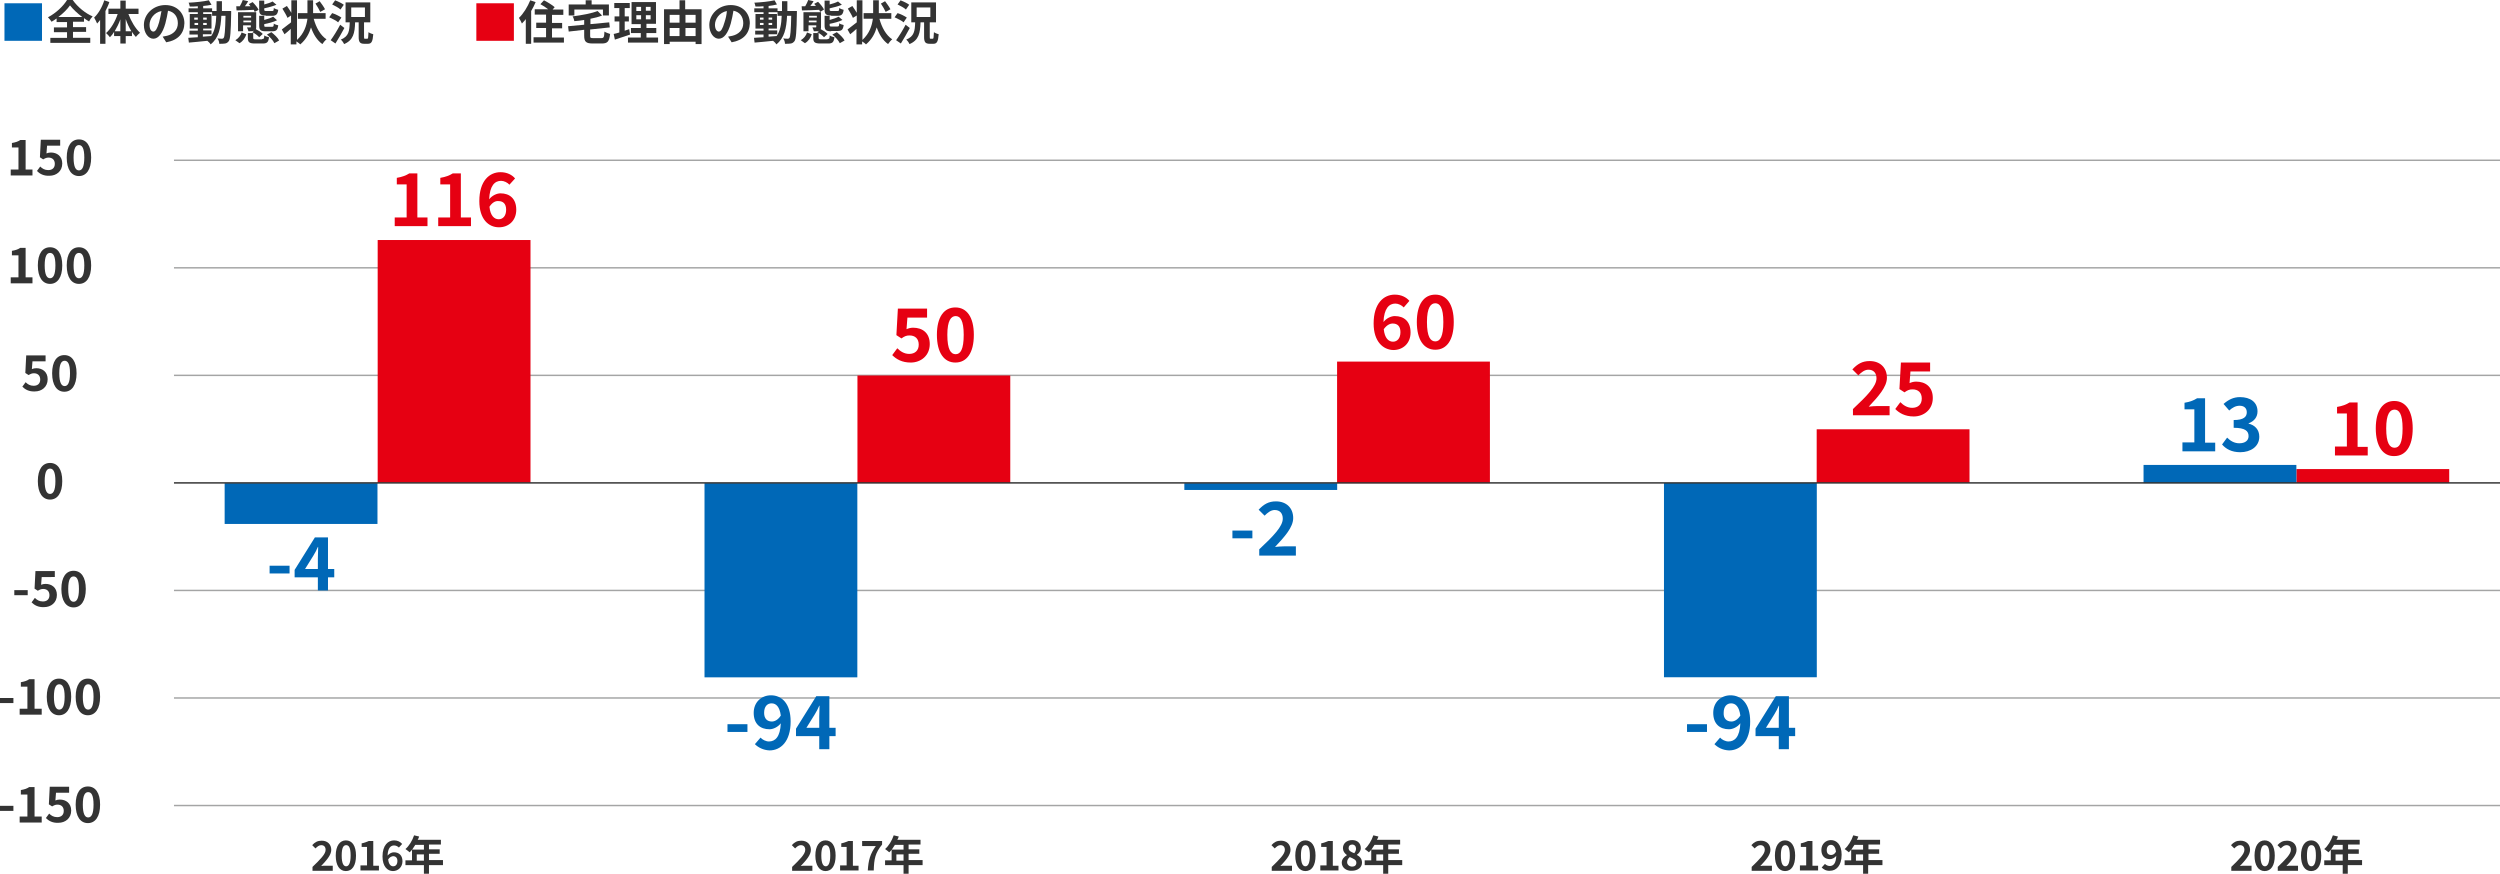 <?xml version="1.0" encoding="utf-8"?>
<!-- Generator: Adobe Illustrator 26.3.1, SVG Export Plug-In . SVG Version: 6.00 Build 0)  -->
<svg version="1.1" id="レイヤー_1" xmlns="http://www.w3.org/2000/svg" xmlns:xlink="http://www.w3.org/1999/xlink" x="0px"
	 y="0px" viewBox="0 0 839.2 293.4" style="enable-background:new 0 0 839.2 293.4;" xml:space="preserve">
<style type="text/css">
	.st0{fill:none;stroke:#A4A5A5;stroke-width:0.494;stroke-miterlimit:10;}
	.st1{fill:#E60012;}
	.st2{fill:#0068B7;}
	.st3{fill:#333333;}
	.st4{fill:none;stroke:#333333;stroke-width:0.494;stroke-miterlimit:10;}
</style>
<g>
	<line class="st0" x1="839.2" y1="198.2" x2="58.4" y2="198.2"/>
	<line class="st0" x1="839.2" y1="234.3" x2="58.4" y2="234.3"/>
	<line class="st0" x1="839.2" y1="270.4" x2="58.4" y2="270.4"/>
	<line class="st0" x1="839.2" y1="53.8" x2="58.4" y2="53.8"/>
	<line class="st0" x1="839.2" y1="89.9" x2="58.4" y2="89.9"/>
	<line class="st0" x1="839.2" y1="126" x2="58.4" y2="126"/>
	<g>
		<g>
			
				<rect x="111.6" y="95.7" transform="matrix(-4.501307e-11 1 -1 -4.501307e-11 273.778 -31.03)" class="st1" width="81.5" height="51.3"/>
			
				<rect x="94.2" y="143.3" transform="matrix(4.450846e-11 -1 1 4.450846e-11 -67.89 270.079)" class="st2" width="13.7" height="51.3"/>
		</g>
		<g>
			<path class="st1" d="M132.6,73h3.9V61.9h-3.3v-2.2c1.8-0.3,3.1-0.8,4.2-1.5h2.7V73h3.4v2.9h-11V73z"/>
			<path class="st1" d="M147.2,73h3.9V61.9h-3.3v-2.2c1.8-0.3,3.1-0.8,4.2-1.5h2.7V73h3.4v2.9h-11V73z"/>
			<path class="st1" d="M160.9,67.5c0-6.8,3.4-9.7,7.1-9.7c2.2,0,3.9,0.9,4.9,2.1L171,62c-0.6-0.7-1.8-1.3-2.8-1.3
				c-2.1,0-3.8,1.6-4,6.2c1-1.3,2.6-2,3.8-2c3.1,0,5.3,1.8,5.3,5.5c0,3.7-2.6,5.9-5.8,5.9C164,76.3,160.9,73.6,160.9,67.5z
				 M164.3,69.4c0.3,3,1.6,4.2,3.1,4.2c1.4,0,2.5-1.1,2.5-3.2c0-2-1-2.9-2.6-2.9C166.3,67.4,165.2,68,164.3,69.4z"/>
		</g>
		<g>
			<path class="st2" d="M90.5,189.9h6.7v2.6h-6.7V189.9z"/>
			<path class="st2" d="M106.7,193.8h-7.8v-2.5l6.8-10.9h4.4V191h2.1v2.8h-2.1v4.4h-3.4V193.8z M106.7,191v-3.6
				c0-1.1,0.1-2.7,0.1-3.8h-0.1c-0.4,1-0.9,1.9-1.5,2.9l-2.8,4.5H106.7z"/>
		</g>
	</g>
	<g>
		<g>
			
				<rect x="295.4" y="118.4" transform="matrix(-4.509833e-11 1 -1 -4.509833e-11 457.528 -169.35)" class="st1" width="36.1" height="51.3"/>
			
				<rect x="229.5" y="169.1" transform="matrix(4.491613e-11 -1 1 4.491613e-11 67.391 456.869)" class="st2" width="65.2" height="51.3"/>
		</g>
		<g>
			<path class="st2" d="M244.2,243.1h6.7v2.6h-6.7V243.1z"/>
			<path class="st2" d="M253.4,249.8l1.9-2.2c0.6,0.7,1.8,1.3,2.8,1.3c2.1,0,3.8-1.5,4-6.1c-1,1.3-2.6,2-3.8,2
				c-3.1,0-5.3-1.8-5.3-5.5c0-3.6,2.6-5.9,5.8-5.9c3.5,0,6.6,2.6,6.6,8.8c0,6.8-3.4,9.7-7.1,9.7
				C256.2,251.8,254.5,250.9,253.4,249.8z M259.1,242.2c1,0,2.1-0.6,3-2c-0.4-3-1.6-4.1-3.1-4.1c-1.4,0-2.5,1-2.5,3.2
				C256.5,241.2,257.5,242.2,259.1,242.2z"/>
			<path class="st2" d="M275,247.1h-7.8v-2.5l6.8-10.9h4.4v10.6h2.1v2.8h-2.1v4.4H275V247.1z M275,244.3v-3.6c0-1.1,0.1-2.7,0.1-3.8
				H275c-0.4,1-0.9,1.9-1.5,2.9l-2.8,4.5H275z"/>
		</g>
		<g>
			<path class="st1" d="M299.5,119.2l1.7-2.3c1,1,2.3,1.9,4,1.9c1.9,0,3.2-1.1,3.2-3.1c0-2-1.2-3.1-3.1-3.1c-1.1,0-1.7,0.3-2.7,1
				l-1.7-1.1l0.5-8.9h9.8v3h-6.6l-0.3,3.9c0.7-0.3,1.4-0.5,2.2-0.5c3.1,0,5.6,1.7,5.6,5.5c0,3.9-3,6.2-6.4,6.2
				C302.8,121.7,300.9,120.6,299.5,119.2z"/>
			<path class="st1" d="M314.5,112.4c0-6,2.4-9.2,6.2-9.2s6.2,3.2,6.2,9.2c0,6.1-2.4,9.3-6.2,9.3S314.5,118.4,314.5,112.4z
				 M323.5,112.4c0-4.9-1.2-6.3-2.7-6.3s-2.8,1.4-2.8,6.3c0,5,1.2,6.5,2.8,6.5S323.5,117.3,323.5,112.4z"/>
		</g>
	</g>
	<g>
		<g>
			
				<rect x="454.1" y="116.1" transform="matrix(-4.484520e-11 1 -1 -4.484520e-11 616.232 -332.72)" class="st1" width="40.8" height="51.3"/>
			
				<rect x="422" y="137.7" transform="matrix(4.133145e-11 -1 1 4.133145e-11 259.862 586.471)" class="st2" width="2.3" height="51.3"/>
		</g>
		<g>
			<path class="st2" d="M413.7,178.1h6.7v2.6h-6.7V178.1z"/>
			<path class="st2" d="M422.7,184.4c4.8-4.5,7.9-7.7,7.9-10.3c0-1.8-1-2.9-2.7-2.9c-1.3,0-2.4,0.9-3.4,1.9l-2-2
				c1.7-1.8,3.3-2.8,5.8-2.8c3.5,0,5.8,2.2,5.8,5.6c0,3.1-2.9,6.3-6.1,9.7c0.9-0.1,2.1-0.2,3-0.2h4v3.1h-12.3V184.4z"/>
		</g>
		<g>
			<path class="st1" d="M461.1,108.6c0-6.8,3.4-9.7,7.1-9.7c2.2,0,3.9,0.9,4.9,2.1l-1.9,2.2c-0.6-0.7-1.8-1.3-2.8-1.3
				c-2.1,0-3.8,1.6-4,6.2c1-1.3,2.6-2,3.8-2c3.1,0,5.3,1.8,5.3,5.5c0,3.7-2.6,5.9-5.8,5.9C464.3,117.4,461.1,114.7,461.1,108.6z
				 M464.5,110.5c0.3,3,1.6,4.2,3.1,4.2c1.4,0,2.5-1.1,2.5-3.2c0-2-1-2.9-2.6-2.9C466.6,108.6,465.5,109.1,464.5,110.5z"/>
			<path class="st1" d="M475.6,108.1c0-6,2.4-9.2,6.2-9.2c3.8,0,6.2,3.2,6.2,9.2c0,6.1-2.4,9.3-6.2,9.3
				C478,117.4,475.6,114.1,475.6,108.1z M484.5,108.1c0-4.9-1.2-6.3-2.7-6.3s-2.8,1.4-2.8,6.3c0,5,1.2,6.5,2.8,6.5
				S484.5,113,484.5,108.1z"/>
		</g>
	</g>
	<g>
		<g>
			
				<rect x="626.5" y="127.5" transform="matrix(-4.474661e-11 1 -1 -4.474661e-11 788.625 -482.397)" class="st1" width="18" height="51.3"/>
			
				<rect x="551.6" y="169.1" transform="matrix(4.497209e-11 -1 1 4.497209e-11 389.463 778.941)" class="st2" width="65.2" height="51.3"/>
		</g>
		<g>
			<path class="st2" d="M566.3,243.1h6.7v2.6h-6.7V243.1z"/>
			<path class="st2" d="M575.5,249.8l1.9-2.2c0.6,0.7,1.8,1.3,2.8,1.3c2.1,0,3.8-1.5,4-6.1c-1,1.3-2.6,2-3.8,2
				c-3.1,0-5.3-1.8-5.3-5.5c0-3.6,2.6-5.9,5.8-5.9c3.5,0,6.6,2.6,6.6,8.8c0,6.8-3.4,9.7-7.1,9.7
				C578.2,251.8,576.6,250.9,575.5,249.8z M581.2,242.2c1,0,2.1-0.6,3-2c-0.4-3-1.6-4.1-3.1-4.1c-1.4,0-2.5,1-2.5,3.2
				C578.5,241.2,579.6,242.2,581.2,242.2z"/>
			<path class="st2" d="M597.1,247.1h-7.8v-2.5l6.8-10.9h4.4v10.6h2.1v2.8h-2.1v4.4h-3.4V247.1z M597.1,244.3v-3.6
				c0-1.1,0.1-2.7,0.1-3.8h-0.1c-0.4,1-0.9,1.9-1.5,2.9l-2.8,4.5H597.1z"/>
		</g>
		<g>
			<path class="st1" d="M622,137.3c4.8-4.5,7.9-7.7,7.9-10.3c0-1.8-1-2.9-2.7-2.9c-1.3,0-2.4,0.9-3.4,1.9l-2-2
				c1.7-1.8,3.3-2.8,5.8-2.8c3.5,0,5.8,2.2,5.8,5.6c0,3.1-2.9,6.3-6.1,9.7c0.9-0.1,2.1-0.2,3-0.2h4v3.1H622V137.3z"/>
			<path class="st1" d="M636.2,137.3l1.7-2.3c1,1,2.3,1.9,4,1.9c1.9,0,3.2-1.1,3.2-3.1c0-2-1.2-3.1-3.1-3.1c-1.1,0-1.7,0.3-2.7,1
				l-1.7-1.1l0.5-8.9h9.8v3h-6.6l-0.3,3.9c0.7-0.3,1.4-0.5,2.2-0.5c3.1,0,5.6,1.7,5.6,5.5c0,3.9-3,6.2-6.4,6.2
				C639.4,139.8,637.5,138.6,636.2,137.3z"/>
		</g>
	</g>
	<g>
		<g>
			
				<rect x="794.2" y="134.2" transform="matrix(-4.055175e-11 1 -1 -4.055175e-11 956.354 -636.742)" class="st1" width="4.7" height="51.3"/>
			
				<rect x="742.2" y="133.5" transform="matrix(-4.379093e-11 1 -1 -4.379093e-11 904.345 -586.133)" class="st2" width="6.1" height="51.3"/>
		</g>
		<g>
			<path class="st2" d="M732.7,148.5h3.9v-11.1h-3.3v-2.2c1.8-0.3,3.1-0.8,4.2-1.5h2.7v14.9h3.4v2.9h-11V148.5z"/>
			<path class="st2" d="M745.9,149.2l1.7-2.3c1.1,1.1,2.4,1.9,4.1,1.9c1.9,0,3.1-0.9,3.1-2.4c0-1.7-1.1-2.8-5-2.8V141
				c3.4,0,4.4-1.1,4.4-2.6c0-1.4-0.9-2.2-2.4-2.2c-1.3,0-2.4,0.6-3.5,1.6l-1.9-2.2c1.6-1.4,3.3-2.3,5.5-2.3c3.5,0,5.9,1.7,5.9,4.8
				c0,1.9-1.1,3.3-3,4v0.1c2.1,0.5,3.6,2,3.6,4.4c0,3.3-2.9,5.2-6.4,5.2C749.1,151.8,747.2,150.7,745.9,149.2z"/>
		</g>
		<g>
			<path class="st1" d="M783.9,149.9h3.9v-11.1h-3.3v-2.2c1.8-0.3,3.1-0.8,4.2-1.5h2.7v14.9h3.4v2.9h-11V149.9z"/>
			<path class="st1" d="M797.5,143.8c0-6,2.4-9.2,6.2-9.2c3.8,0,6.2,3.2,6.2,9.2c0,6.1-2.4,9.3-6.2,9.3
				C800,153.2,797.5,149.9,797.5,143.8z M806.5,143.8c0-4.9-1.2-6.3-2.7-6.3s-2.8,1.4-2.8,6.3c0,5,1.2,6.5,2.8,6.5
				S806.5,148.8,806.5,143.8z"/>
		</g>
	</g>
	<g>
		<path class="st3" d="M104.9,291c2.6-2.5,4.4-4.3,4.4-5.7c0-1-0.5-1.6-1.5-1.6c-0.7,0-1.3,0.5-1.9,1.1l-1.1-1.1
			c0.9-1,1.8-1.5,3.2-1.5c1.9,0,3.2,1.2,3.2,3.1c0,1.7-1.6,3.5-3.4,5.4c0.5-0.1,1.2-0.1,1.7-0.1h2.2v1.7h-6.8V291z"/>
		<path class="st3" d="M112.7,287.2c0-3.3,1.4-5.1,3.4-5.1c2.1,0,3.4,1.8,3.4,5.1c0,3.4-1.3,5.2-3.4,5.2
			C114,292.4,112.7,290.5,112.7,287.2z M117.7,287.2c0-2.7-0.6-3.5-1.5-3.5s-1.5,0.8-1.5,3.5c0,2.8,0.7,3.6,1.5,3.6
			S117.7,289.9,117.7,287.2z"/>
		<path class="st3" d="M121,290.5h2.2v-6.2h-1.8v-1.2c1-0.2,1.7-0.5,2.4-0.8h1.5v8.3h1.9v1.6H121V290.5z"/>
		<path class="st3" d="M128.4,287.5c0-3.8,1.9-5.4,3.9-5.4c1.2,0,2.1,0.5,2.7,1.2l-1.1,1.2c-0.4-0.4-1-0.7-1.6-0.7
			c-1.2,0-2.1,0.9-2.2,3.4c0.6-0.7,1.4-1.1,2.1-1.1c1.7,0,2.9,1,2.9,3c0,2-1.5,3.3-3.2,3.3C130.1,292.4,128.4,290.9,128.4,287.5z
			 M130.3,288.5c0.2,1.7,0.9,2.3,1.7,2.3c0.8,0,1.4-0.6,1.4-1.8c0-1.1-0.6-1.6-1.5-1.6C131.4,287.5,130.8,287.7,130.3,288.5z"/>
		<path class="st3" d="M148.6,290.4H144v2.9h-1.7v-2.9h-6.2v-1.6h2.2v-3.6h4v-1.6h-2.9c-0.6,1-1.2,1.9-1.9,2.5
			c-0.3-0.3-1-0.8-1.4-1.1c1.2-1,2.3-2.8,2.9-4.6l1.7,0.4c-0.1,0.4-0.3,0.8-0.5,1.1h7.8v1.6H144v1.6h3.6v1.5H144v2.1h4.7V290.4z
			 M142.3,288.9v-2.1h-2.4v2.1H142.3z"/>
	</g>
	<g>
		<path class="st3" d="M265.9,291c2.6-2.5,4.4-4.3,4.4-5.7c0-1-0.5-1.6-1.5-1.6c-0.7,0-1.3,0.5-1.9,1.1l-1.1-1.1
			c0.9-1,1.8-1.5,3.2-1.5c1.9,0,3.2,1.2,3.2,3.1c0,1.7-1.6,3.5-3.4,5.4c0.5-0.1,1.2-0.1,1.7-0.1h2.2v1.7h-6.8V291z"/>
		<path class="st3" d="M273.7,287.2c0-3.3,1.4-5.1,3.4-5.1c2.1,0,3.4,1.8,3.4,5.1c0,3.4-1.3,5.2-3.4,5.2
			C275.1,292.4,273.7,290.5,273.7,287.2z M278.7,287.2c0-2.7-0.6-3.5-1.5-3.5s-1.5,0.8-1.5,3.5c0,2.8,0.7,3.6,1.5,3.6
			S278.7,289.9,278.7,287.2z"/>
		<path class="st3" d="M282,290.5h2.2v-6.2h-1.8v-1.2c1-0.2,1.7-0.5,2.4-0.8h1.5v8.3h1.9v1.6H282V290.5z"/>
		<path class="st3" d="M294,284h-4.6v-1.7h6.7v1.2c-2.3,2.8-2.7,4.8-2.8,8.7h-2C291.5,288.8,292.1,286.6,294,284z"/>
		<path class="st3" d="M309.7,290.4H305v2.9h-1.7v-2.9h-6.2v-1.6h2.2v-3.6h4v-1.6h-2.9c-0.6,1-1.2,1.9-1.9,2.5
			c-0.3-0.3-1-0.8-1.4-1.1c1.2-1,2.3-2.8,2.9-4.6l1.7,0.4c-0.1,0.4-0.3,0.8-0.5,1.1h7.8v1.6H305v1.6h3.6v1.5H305v2.1h4.7V290.4z
			 M303.3,288.9v-2.1h-2.4v2.1H303.3z"/>
	</g>
	<g>
		<path class="st3" d="M426.9,291c2.6-2.5,4.4-4.3,4.4-5.7c0-1-0.5-1.6-1.5-1.6c-0.7,0-1.3,0.5-1.9,1.1l-1.1-1.1
			c0.9-1,1.8-1.5,3.2-1.5c1.9,0,3.2,1.2,3.2,3.1c0,1.7-1.6,3.5-3.4,5.4c0.5-0.1,1.2-0.1,1.7-0.1h2.2v1.7h-6.8V291z"/>
		<path class="st3" d="M434.8,287.2c0-3.3,1.4-5.1,3.4-5.1s3.4,1.8,3.4,5.1c0,3.4-1.3,5.2-3.4,5.2S434.8,290.5,434.8,287.2z
			 M439.7,287.2c0-2.7-0.6-3.5-1.5-3.5s-1.5,0.8-1.5,3.5c0,2.8,0.7,3.6,1.5,3.6S439.7,289.9,439.7,287.2z"/>
		<path class="st3" d="M443.1,290.5h2.2v-6.2h-1.8v-1.2c1-0.2,1.7-0.5,2.4-0.8h1.5v8.3h1.9v1.6h-6.1V290.5z"/>
		<path class="st3" d="M450.4,289.6c0-1.2,0.8-2,1.7-2.5v-0.1c-0.8-0.6-1.3-1.3-1.3-2.3c0-1.6,1.3-2.7,3.1-2.7
			c1.8,0,2.9,1.1,2.9,2.7c0,1-0.7,1.8-1.3,2.2v0.1c0.9,0.5,1.7,1.2,1.7,2.6c0,1.5-1.4,2.7-3.4,2.7
			C451.9,292.4,450.4,291.2,450.4,289.6z M455.3,289.6c0-1-0.9-1.3-2.2-1.9c-0.5,0.4-0.9,1-0.9,1.7c0,0.9,0.8,1.5,1.7,1.5
			C454.7,290.9,455.3,290.5,455.3,289.6z M455.2,284.9c0-0.8-0.5-1.4-1.3-1.4c-0.7,0-1.2,0.4-1.2,1.2c0,0.9,0.8,1.3,1.9,1.7
			C454.9,286,455.2,285.5,455.2,284.9z"/>
		<path class="st3" d="M470.7,290.4H466v2.9h-1.7v-2.9h-6.2v-1.6h2.2v-3.6h4v-1.6h-2.9c-0.6,1-1.2,1.9-1.9,2.5
			c-0.3-0.3-1-0.8-1.4-1.1c1.2-1,2.3-2.8,2.9-4.6l1.7,0.4c-0.1,0.4-0.3,0.8-0.5,1.1h7.8v1.6H466v1.6h3.6v1.5H466v2.1h4.7V290.4z
			 M464.3,288.9v-2.1H462v2.1H464.3z"/>
	</g>
	<g>
		<path class="st3" d="M588,291c2.6-2.5,4.4-4.3,4.4-5.7c0-1-0.5-1.6-1.5-1.6c-0.7,0-1.3,0.5-1.9,1.1l-1.1-1.1
			c0.9-1,1.8-1.5,3.2-1.5c1.9,0,3.2,1.2,3.2,3.1c0,1.7-1.6,3.5-3.4,5.4c0.5-0.1,1.2-0.1,1.7-0.1h2.2v1.7H588V291z"/>
		<path class="st3" d="M595.8,287.2c0-3.3,1.4-5.1,3.4-5.1s3.4,1.8,3.4,5.1c0,3.4-1.3,5.2-3.4,5.2S595.8,290.5,595.8,287.2z
			 M600.8,287.2c0-2.7-0.6-3.5-1.5-3.5s-1.5,0.8-1.5,3.5c0,2.8,0.7,3.6,1.5,3.6S600.8,289.9,600.8,287.2z"/>
		<path class="st3" d="M604.1,290.5h2.2v-6.2h-1.8v-1.2c1-0.2,1.7-0.5,2.4-0.8h1.5v8.3h1.9v1.6h-6.1V290.5z"/>
		<path class="st3" d="M611.5,291.2l1.1-1.2c0.4,0.4,1,0.7,1.6,0.7c1.2,0,2.1-0.8,2.2-3.4c-0.6,0.7-1.4,1.1-2.1,1.1
			c-1.7,0-2.9-1-2.9-3.1c0-2,1.5-3.3,3.2-3.3c1.9,0,3.6,1.5,3.6,4.9c0,3.8-1.9,5.4-3.9,5.4C613,292.4,612.1,291.8,611.5,291.2z
			 M614.7,287c0.5,0,1.2-0.3,1.6-1.1c-0.2-1.7-0.9-2.3-1.7-2.3c-0.8,0-1.4,0.6-1.4,1.8C613.2,286.5,613.8,287,614.7,287z"/>
		<path class="st3" d="M631.8,290.4h-4.7v2.9h-1.7v-2.9h-6.2v-1.6h2.2v-3.6h4v-1.6h-2.9c-0.6,1-1.2,1.9-1.9,2.5
			c-0.3-0.3-1-0.8-1.4-1.1c1.2-1,2.3-2.8,2.9-4.6l1.7,0.4c-0.1,0.4-0.3,0.8-0.5,1.1h7.8v1.6h-3.9v1.6h3.6v1.5h-3.6v2.1h4.7V290.4z
			 M625.4,288.9v-2.1H623v2.1H625.4z"/>
	</g>
	<g>
		<path class="st3" d="M749,291c2.6-2.5,4.4-4.3,4.4-5.7c0-1-0.5-1.6-1.5-1.6c-0.7,0-1.3,0.5-1.9,1.1l-1.1-1.1
			c0.9-1,1.8-1.5,3.2-1.5c1.9,0,3.2,1.2,3.2,3.1c0,1.7-1.6,3.5-3.4,5.4c0.5-0.1,1.2-0.1,1.7-0.1h2.2v1.7H749V291z"/>
		<path class="st3" d="M756.8,287.2c0-3.3,1.4-5.1,3.4-5.1s3.4,1.8,3.4,5.1c0,3.4-1.3,5.2-3.4,5.2S756.8,290.5,756.8,287.2z
			 M761.8,287.2c0-2.7-0.6-3.5-1.5-3.5s-1.5,0.8-1.5,3.5c0,2.8,0.7,3.6,1.5,3.6S761.8,289.9,761.8,287.2z"/>
		<path class="st3" d="M764.6,291c2.6-2.5,4.4-4.3,4.4-5.7c0-1-0.5-1.6-1.5-1.6c-0.7,0-1.3,0.5-1.9,1.1l-1.1-1.1
			c0.9-1,1.8-1.5,3.2-1.5c1.9,0,3.2,1.2,3.2,3.1c0,1.7-1.6,3.5-3.4,5.4c0.5-0.1,1.2-0.1,1.7-0.1h2.2v1.7h-6.8V291z"/>
		<path class="st3" d="M772.4,287.2c0-3.3,1.4-5.1,3.4-5.1s3.4,1.8,3.4,5.1c0,3.4-1.3,5.2-3.4,5.2S772.4,290.5,772.4,287.2z
			 M777.4,287.2c0-2.7-0.6-3.5-1.5-3.5s-1.5,0.8-1.5,3.5c0,2.8,0.7,3.6,1.5,3.6S777.4,289.9,777.4,287.2z"/>
		<path class="st3" d="M792.8,290.4h-4.7v2.9h-1.7v-2.9h-6.2v-1.6h2.2v-3.6h4v-1.6h-2.9c-0.6,1-1.2,1.9-1.9,2.5
			c-0.3-0.3-1-0.8-1.4-1.1c1.2-1,2.3-2.8,2.9-4.6l1.7,0.4c-0.1,0.4-0.3,0.8-0.5,1.1h7.8v1.6h-3.9v1.6h3.6v1.5h-3.6v2.1h4.7V290.4z
			 M786.4,288.9v-2.1H784v2.1H786.4z"/>
	</g>
	<g>
		<path class="st3" d="M3.6,56.9h2.6v-7.4H4V48c1.2-0.2,2.1-0.5,2.8-1h1.8v9.9h2.3v2H3.6V56.9z"/>
		<path class="st3" d="M12.4,57.4l1.1-1.5c0.7,0.7,1.5,1.2,2.7,1.2c1.3,0,2.2-0.7,2.2-2.1c0-1.3-0.8-2.1-2.1-2.1
			c-0.7,0-1.1,0.2-1.8,0.6l-1.1-0.7l0.3-5.9h6.5v2h-4.4l-0.2,2.6c0.5-0.2,0.9-0.3,1.5-0.3c2,0,3.8,1.2,3.8,3.7c0,2.6-2,4.1-4.3,4.1
			C14.6,59.1,13.3,58.3,12.4,57.4z"/>
		<path class="st3" d="M22.4,52.9c0-4,1.6-6.1,4.1-6.1s4.1,2.1,4.1,6.1c0,4-1.6,6.2-4.1,6.2S22.4,56.9,22.4,52.9z M28.3,52.9
			c0-3.3-0.8-4.2-1.8-4.2s-1.8,0.9-1.8,4.2c0,3.3,0.8,4.3,1.8,4.3S28.3,56.2,28.3,52.9z"/>
		<path class="st3" d="M3.6,93.1h2.6v-7.4H4v-1.5c1.2-0.2,2.1-0.5,2.8-1h1.8v9.9h2.3v2H3.6V93.1z"/>
		<path class="st3" d="M12.7,89.1c0-4,1.6-6.1,4.1-6.1s4.1,2.1,4.1,6.1c0,4-1.6,6.2-4.1,6.2S12.7,93.1,12.7,89.1z M18.6,89.1
			c0-3.3-0.8-4.2-1.8-4.2S15,85.8,15,89.1c0,3.3,0.8,4.3,1.8,4.3S18.6,92.4,18.6,89.1z"/>
		<path class="st3" d="M22.4,89.1c0-4,1.6-6.1,4.1-6.1s4.1,2.1,4.1,6.1c0,4-1.6,6.2-4.1,6.2S22.4,93.1,22.4,89.1z M28.3,89.1
			c0-3.3-0.8-4.2-1.8-4.2s-1.8,0.9-1.8,4.2c0,3.3,0.8,4.3,1.8,4.3S28.3,92.4,28.3,89.1z"/>
		<path class="st3" d="M7.5,129.8l1.1-1.5c0.7,0.7,1.5,1.2,2.7,1.2c1.3,0,2.2-0.7,2.2-2.1c0-1.3-0.8-2.1-2.1-2.1
			c-0.7,0-1.1,0.2-1.8,0.6l-1.1-0.7l0.3-5.9h6.5v2h-4.4l-0.2,2.6c0.5-0.2,0.9-0.3,1.5-0.3c2,0,3.8,1.2,3.8,3.7c0,2.6-2,4.1-4.3,4.1
			C9.7,131.5,8.4,130.7,7.5,129.8z"/>
		<path class="st3" d="M17.5,125.3c0-4,1.6-6.1,4.1-6.1s4.1,2.1,4.1,6.1c0,4-1.6,6.2-4.1,6.2S17.5,129.3,17.5,125.3z M23.5,125.3
			c0-3.3-0.8-4.2-1.8-4.2s-1.8,0.9-1.8,4.2c0,3.3,0.8,4.3,1.8,4.3S23.5,128.6,23.5,125.3z"/>
		<path class="st3" d="M12.7,161.5c0-4,1.6-6.1,4.1-6.1s4.1,2.1,4.1,6.1c0,4-1.6,6.2-4.1,6.2S12.7,165.5,12.7,161.5z M18.6,161.5
			c0-3.3-0.8-4.2-1.8-4.2s-1.8,0.9-1.8,4.2c0,3.3,0.8,4.3,1.8,4.3S18.6,164.8,18.6,161.5z"/>
		<path class="st3" d="M4.8,198.1h4.5v1.7H4.8V198.1z"/>
		<path class="st3" d="M10.6,202.2l1.1-1.5c0.7,0.7,1.5,1.2,2.7,1.2c1.3,0,2.2-0.7,2.2-2.1c0-1.3-0.8-2.1-2.1-2.1
			c-0.7,0-1.1,0.2-1.8,0.6l-1.1-0.7l0.3-5.9h6.5v2H14l-0.2,2.6c0.5-0.2,0.9-0.3,1.5-0.3c2,0,3.8,1.2,3.8,3.7c0,2.6-2,4.1-4.3,4.1
			C12.8,203.9,11.5,203.1,10.6,202.2z"/>
		<path class="st3" d="M20.6,197.7c0-4,1.6-6.1,4.1-6.1s4.1,2.1,4.1,6.1c0,4-1.6,6.2-4.1,6.2S20.6,201.7,20.6,197.7z M26.5,197.7
			c0-3.3-0.8-4.2-1.8-4.2s-1.8,0.9-1.8,4.2c0,3.3,0.8,4.3,1.8,4.3S26.5,201,26.5,197.7z"/>
		<path class="st3" d="M0,234.3h4.5v1.7H0V234.3z"/>
		<path class="st3" d="M6.6,237.9h2.6v-7.4H7V229c1.2-0.2,2.1-0.5,2.8-1h1.8v9.9H14v2H6.6V237.9z"/>
		<path class="st3" d="M15.7,233.9c0-4,1.6-6.1,4.1-6.1s4.1,2.1,4.1,6.1c0,4-1.6,6.2-4.1,6.2S15.7,237.9,15.7,233.9z M21.7,233.9
			c0-3.3-0.8-4.2-1.8-4.2s-1.8,0.9-1.8,4.2c0,3.3,0.8,4.3,1.8,4.3S21.7,237.2,21.7,233.9z"/>
		<path class="st3" d="M25.4,233.9c0-4,1.6-6.1,4.1-6.1s4.1,2.1,4.1,6.1c0,4-1.6,6.2-4.1,6.2S25.4,237.9,25.4,233.9z M31.4,233.9
			c0-3.3-0.8-4.2-1.8-4.2s-1.8,0.9-1.8,4.2c0,3.3,0.8,4.3,1.8,4.3S31.4,237.2,31.4,233.9z"/>
		<path class="st3" d="M0,270.5h4.5v1.7H0V270.5z"/>
		<path class="st3" d="M6.6,274.1h2.6v-7.4H7v-1.5c1.2-0.2,2.1-0.5,2.8-1h1.8v9.9H14v2H6.6V274.1z"/>
		<path class="st3" d="M15.4,274.6l1.1-1.5c0.7,0.7,1.5,1.2,2.7,1.2c1.3,0,2.2-0.7,2.2-2.1c0-1.3-0.8-2.1-2.1-2.1
			c-0.7,0-1.1,0.2-1.8,0.6l-1.1-0.7l0.3-5.9h6.5v2h-4.4l-0.2,2.6c0.5-0.2,0.9-0.3,1.5-0.3c2,0,3.8,1.2,3.8,3.7c0,2.6-2,4.1-4.3,4.1
			C17.6,276.3,16.3,275.5,15.4,274.6z"/>
		<path class="st3" d="M25.4,270.1c0-4,1.6-6.1,4.1-6.1s4.1,2.1,4.1,6.1c0,4-1.6,6.2-4.1,6.2S25.4,274.1,25.4,270.1z M31.4,270.1
			c0-3.3-0.8-4.2-1.8-4.2s-1.8,0.9-1.8,4.2c0,3.3,0.8,4.3,1.8,4.3S31.4,273.4,31.4,270.1z"/>
	</g>
	<line class="st4" x1="839.2" y1="162.1" x2="58.4" y2="162.1"/>
	<g>
		<path class="st1" d="M172.5,13.7h-12.6V1.1h12.6V13.7z"/>
		<path class="st3" d="M179.8,0.7c-0.4,1-0.9,2-1.5,3v11h-1.8V6.4c-0.4,0.6-0.9,1-1.3,1.5c-0.2-0.4-0.7-1.5-1-1.9
			c1.5-1.4,2.9-3.7,3.8-5.9L179.8,0.7z M189.3,12.5v1.8h-10.2v-1.8h4.2V9.4H180V7.6h3.3V4.9h-3.8V3.1h4.5c-0.8-0.6-1.8-1.3-2.6-1.7
			l1.2-1.3c1.2,0.6,2.8,1.6,3.6,2.3l-0.7,0.8h3.6v1.8h-3.8v2.7h3.4v1.8h-3.4v3.1H189.3z"/>
		<path class="st3" d="M201.8,12.8c0.9,0,1-0.3,1.1-2.2c0.4,0.3,1.3,0.6,1.9,0.8c-0.3,2.5-0.8,3.2-2.8,3.2h-3
			c-2.3,0-2.9-0.6-2.9-2.6v-2l-5.2,0.6l-0.2-1.8l5.4-0.5V6.7c-1.1,0.2-2.2,0.3-3.3,0.4c-0.1-0.5-0.3-1.2-0.6-1.6
			c3.1-0.4,6.4-1,8.4-1.8l1.5,1.5c-1.1,0.5-2.5,0.8-3.9,1.1v1.8l6.3-0.6l0.2,1.7l-6.6,0.7V12c0,0.7,0.1,0.8,1.1,0.8H201.8z
			 M192.8,5.2h-1.9V1.5h5.7V0.1h2v1.4h5.8v3.7h-2V3.2h-9.6V5.2z"/>
		<path class="st3" d="M211.5,11.6c-1.7,0.6-3.6,1.2-5.1,1.7l-0.4-1.9c0.6-0.1,1.2-0.3,1.9-0.5V7.2h-1.6V5.5h1.6V2.7h-1.7V1h5.2v1.7
			h-1.7v2.8h1.4v1.7h-1.4v3.1c0.5-0.2,1-0.3,1.5-0.5L211.5,11.6z M220.9,12.6v1.7h-10.1v-1.7h4.3v-1.5h-3.3V9.4h3.3V8.1h-3.1V0.7
			h8.2v7.3H217v1.4h3.3v1.7H217v1.5H220.9z M213.6,3.7h1.6V2.3h-1.6V3.7z M213.6,6.5h1.6V5.1h-1.6V6.5z M218.4,2.3h-1.6v1.3h1.6V2.3
			z M218.4,5.1h-1.6v1.4h1.6V5.1z"/>
		<path class="st3" d="M235.5,3.1v11.7h-2V14h-8.7v0.8h-1.9V3.1h5.2v-3h1.9v3H235.5z M224.8,5v2.6h3.3V5H224.8z M224.8,12.1h3.3V9.4
			h-3.3V12.1z M230.1,5v2.6h3.4V5H230.1z M233.5,12.1V9.4h-3.4v2.7H233.5z"/>
		<path class="st3" d="M245.6,14.2l-1.2-1.9c0.6-0.1,1-0.2,1.5-0.3c2-0.5,3.6-1.9,3.6-4.2c0-2.2-1.2-3.8-3.3-4.2
			c-0.2,1.3-0.5,2.8-0.9,4.3c-0.9,3.2-2.3,5.1-4,5.1c-1.7,0-3.2-1.9-3.2-4.6c0-3.6,3.1-6.7,7.2-6.7c3.9,0,6.4,2.7,6.4,6.1
			C251.6,11.2,249.6,13.5,245.6,14.2z M241.3,10.6c0.7,0,1.3-1,1.9-3.1c0.4-1.2,0.7-2.5,0.8-3.8c-2.6,0.5-4,2.8-4,4.6
			C240,9.9,240.7,10.6,241.3,10.6z"/>
		<path class="st3" d="M267.5,3.6c0,0,0,0.6,0,0.8c-0.1,6.4-0.3,8.7-0.8,9.4c-0.4,0.5-0.7,0.7-1.2,0.8c-0.5,0.1-1.2,0.1-2,0.1
			c0-0.5-0.2-1.3-0.6-1.8c0.7,0.1,1.3,0.1,1.6,0.1c0.2,0,0.4-0.1,0.5-0.3c0.3-0.4,0.5-2.3,0.6-7.4h-1.4c-0.2,4.2-0.9,7.5-3.6,9.6
			c-0.2-0.4-0.7-0.9-1.1-1.2c-2.3,0.2-4.5,0.5-6.2,0.6l-0.2-1.6c0.9-0.1,2-0.1,3.2-0.2v-0.9h-2.8v-1.3h2.8V9.6h-2.7V4.7h2.7V4.1
			h-3.1V2.8h3.1V2.1c-0.9,0.1-1.8,0.1-2.7,0.1c-0.1-0.4-0.2-1-0.4-1.3c2.3-0.1,5.1-0.4,6.8-0.8l0.8,1.4C260,1.7,259,1.9,258,2v0.8h3
			v0.9h1.5c0-1,0-2.1,0-3.3h1.8c0,1.2,0,2.3,0,3.3H267.5z M255.1,6.6h1.2V5.9h-1.2V6.6z M256.3,8.4V7.7h-1.2v0.7H256.3z M258,12.3
			c0.9-0.1,1.8-0.1,2.7-0.2c1.2-1.7,1.6-4,1.7-6.8H261V4.1h-3v0.6h2.8v4.9H258v0.6h2.9v1.3H258V12.3z M259.2,6.6V5.9H258v0.7H259.2z
			 M258,7.7v0.7h1.2V7.7H258z"/>
		<path class="st3" d="M268.8,13.5c1-0.6,1.8-1.5,2.1-2.6l1.6,0.6c-0.4,1.2-1.1,2.3-2.3,3L268.8,13.5z M269.1,2.1l1.2,0
			c0.4-0.7,0.8-1.5,1-2.1l1.8,0.4c-0.3,0.6-0.7,1.1-1.1,1.6l1.9,0c-0.2-0.3-0.4-0.5-0.6-0.7l1.3-0.7c0.8,0.8,1.7,1.9,2,2.6L275.3,4
			c-0.1-0.2-0.2-0.4-0.3-0.7c-2.1,0.1-4.2,0.2-5.8,0.2L269.1,2.1z M275.1,10.3c-0.5,0.2-1.1,0.2-1.9,0.2c-0.1-0.4-0.3-0.9-0.5-1.3
			c0.5,0,1,0,1.1,0c0.2,0,0.2-0.1,0.2-0.2V8.5h-2.6v2h-1.7V4.1h5.9V9c0,0.3,0,0.6-0.1,0.8c0.8,0.4,1.8,1,2.3,1.6l-1.2,1.1
			c-0.4-0.5-1.4-1.3-2.3-1.7L275.1,10.3z M271.6,5.3v0.6h2.6V5.3H271.6z M274.1,7.5V6.9h-2.6v0.6H274.1z M277.8,13.1
			c0.6,0,0.7-0.2,0.7-1.2c0.4,0.3,1.1,0.5,1.6,0.6c-0.2,1.7-0.7,2.1-2.1,2.1h-2.6c-2,0-2.4-0.5-2.4-1.9v-1.6h1.8v1.6
			c0,0.4,0.1,0.5,0.8,0.5H277.8z M279,5.2c-1.8,0-2.2-0.5-2.2-2v-3h1.7v1.3c1.1-0.3,2.1-0.6,2.8-1l1.3,1.1c-1.2,0.5-2.7,0.9-4.1,1.2
			v0.4c0,0.4,0.1,0.5,0.7,0.5h1.9c0.5,0,0.6-0.1,0.6-1c0.3,0.2,1,0.5,1.5,0.6c-0.2,1.5-0.7,2-2,2H279z M279,10.5
			c-1.8,0-2.2-0.5-2.2-2V5.3h1.7v1.4c1.1-0.3,2.3-0.7,3-1.1l1.3,1.1c-1.2,0.6-2.8,1-4.3,1.3v0.4c0,0.5,0.1,0.5,0.7,0.5h1.9
			c0.5,0,0.6-0.2,0.6-1.1c0.3,0.3,1.1,0.5,1.5,0.6c-0.2,1.6-0.7,2-2,2H279z M280.9,10.8c1,0.8,2.2,1.9,2.6,2.8l-1.6,0.9
			c-0.4-0.9-1.5-2.1-2.5-2.9L280.9,10.8z"/>
		<path class="st3" d="M295.2,6.3c0.8,2.9,2.2,5.5,4.3,6.9c-0.4,0.3-1.1,1.1-1.4,1.6c-1.8-1.3-3-3.3-3.8-5.6c-0.6,2-1.6,4-3.6,5.7
			c-0.3-0.3-0.8-0.7-1.3-1v1h-1.9V9.7c-0.7,0.6-1.4,1.3-2.1,1.8l-0.9-1.6c0.8-0.6,1.9-1.5,3.1-2.4V5.2L286.3,6
			c-0.3-0.8-1.1-2.1-1.7-3.1l1.5-0.9c0.5,0.7,1.1,1.6,1.5,2.3V0.1h1.9v13.3c2.4-2.2,3.2-4.8,3.5-7.1h-3.1V4.4h3.2V4.1v-4h1.9v4v0.3
			h4.2v1.9H295.2z M297.3,4c-0.3-0.7-1-1.9-1.6-2.8l1.4-0.8c0.6,0.8,1.4,1.9,1.8,2.7L297.3,4z"/>
		<path class="st3" d="M303.3,7.5c-0.6-0.6-2-1.2-3-1.7l1-1.4c1,0.3,2.4,1,3.1,1.5L303.3,7.5z M305.4,9.4c-0.9,1.7-2,3.6-3,5.2
			l-1.6-1.1c0.9-1.2,2.2-3.3,3.2-5.2L305.4,9.4z M304.1,3.2c-0.6-0.6-1.8-1.2-2.8-1.7l1-1.4c1,0.4,2.3,1,2.9,1.5L304.1,3.2z
			 M313.1,13c0.3,0,0.3-0.3,0.4-2.2c0.4,0.3,1.2,0.6,1.6,0.7c-0.2,2.5-0.6,3.2-1.8,3.2h-1.2c-1.5,0-1.9-0.6-1.9-2.3V7.5H309
			c-0.1,3.6-0.6,6-3.7,7.3c-0.2-0.5-0.7-1.2-1.1-1.5c2.7-1.1,2.9-2.9,3-5.8h-1.3V0.8h8.3v6.7h-2.1v4.9c0,0.5,0,0.6,0.3,0.6H313.1z
			 M307.7,5.7h4.6V2.5h-4.6V5.7z"/>
	</g>
	<g>
		<path class="st2" d="M14.1,13.7H1.5V1.1h12.6V13.7z"/>
		<path class="st3" d="M24.5,12.7h5.8v1.7H16.9v-1.7h5.6v-1.9h-4.4V9.2h4.4V7.4H19V6.2c-0.6,0.4-1.1,0.8-1.7,1.1
			c-0.2-0.4-0.8-1.1-1.2-1.5C18.8,4.4,21.3,2,22.5,0h1.9c1.7,2.4,4.3,4.5,6.7,5.5c-0.5,0.5-0.9,1.1-1.2,1.7
			c-0.6-0.3-1.1-0.7-1.7-1.1v1.2h-3.7v1.8h4.4v1.6h-4.4V12.7z M27.6,5.7c-1.6-1.2-3.1-2.6-4.1-3.9c-0.9,1.3-2.3,2.7-3.9,3.9H27.6z"
			/>
		<path class="st3" d="M36.7,0.7c-0.3,1-0.8,2-1.3,3v11h-1.8v-8c-0.3,0.4-0.6,0.8-1,1.2c-0.2-0.5-0.7-1.5-1-2
			C33,4.6,34.3,2.4,35,0.1L36.7,0.7z M43.1,4.7C44,7.1,45.4,9.5,47,11c-0.4,0.3-1.1,1-1.4,1.4c-0.4-0.5-0.9-1-1.3-1.7v1.4h-2.1v2.5
			h-1.8v-2.5h-2.1v-1.4c-0.4,0.7-0.9,1.3-1.4,1.8c-0.3-0.4-0.9-1.1-1.3-1.4c1.6-1.4,3.1-3.9,3.9-6.4h-3.1V2.9h4V0.2h1.8v2.7h4.3v1.8
			H43.1z M40.4,10.5v-4c-0.5,1.4-1.2,2.8-1.9,4H40.4z M44.1,10.5c-0.7-1.2-1.4-2.6-1.9-4.1v4.1H44.1z"/>
		<path class="st3" d="M55.8,14.2l-1.2-1.9c0.6-0.1,1-0.2,1.5-0.3c2-0.5,3.6-1.9,3.6-4.2c0-2.2-1.2-3.8-3.3-4.2
			c-0.2,1.3-0.5,2.8-0.9,4.3c-0.9,3.2-2.3,5.1-4,5.1c-1.7,0-3.2-1.9-3.2-4.6c0-3.6,3.1-6.7,7.2-6.7c3.9,0,6.4,2.7,6.4,6.1
			C61.8,11.2,59.8,13.5,55.8,14.2z M51.5,10.6c0.7,0,1.3-1,1.9-3.1C53.7,6.3,54,5,54.2,3.7c-2.6,0.5-4,2.8-4,4.6
			C50.2,9.9,50.8,10.6,51.5,10.6z"/>
		<path class="st3" d="M77.6,3.6c0,0,0,0.6,0,0.8c-0.1,6.4-0.3,8.7-0.8,9.4c-0.4,0.5-0.7,0.7-1.2,0.8c-0.5,0.1-1.2,0.1-2,0.1
			c0-0.5-0.2-1.3-0.6-1.8c0.7,0.1,1.3,0.1,1.6,0.1c0.2,0,0.4-0.1,0.5-0.3c0.3-0.4,0.5-2.3,0.6-7.4h-1.4c-0.2,4.2-0.9,7.5-3.6,9.6
			c-0.2-0.4-0.7-0.9-1.1-1.2c-2.3,0.2-4.5,0.5-6.2,0.6l-0.2-1.6c0.9-0.1,2-0.1,3.2-0.2v-0.9h-2.8v-1.3h2.8V9.6h-2.7V4.7h2.7V4.1
			h-3.1V2.8h3.1V2.1c-0.9,0.1-1.8,0.1-2.7,0.1c-0.1-0.4-0.2-1-0.4-1.3c2.3-0.1,5.1-0.4,6.8-0.8L71,1.6c-0.8,0.2-1.8,0.3-2.8,0.4v0.8
			h3v0.9h1.5c0-1,0-2.1,0-3.3h1.8c0,1.2,0,2.3,0,3.3H77.6z M65.2,6.6h1.2V5.9h-1.2V6.6z M66.5,8.4V7.7h-1.2v0.7H66.5z M68.2,12.3
			c0.9-0.1,1.8-0.1,2.7-0.2c1.2-1.7,1.6-4,1.7-6.8h-1.4V4.1h-3v0.6h2.8v4.9h-2.8v0.6H71v1.3h-2.9V12.3z M69.4,6.6V5.9h-1.2v0.7H69.4
			z M68.2,7.7v0.7h1.2V7.7H68.2z"/>
		<path class="st3" d="M79,13.5c1-0.6,1.8-1.5,2.1-2.6l1.6,0.6c-0.4,1.2-1.1,2.3-2.3,3L79,13.5z M79.3,2.1l1.2,0
			c0.4-0.7,0.8-1.5,1-2.1l1.8,0.4C83,1,82.6,1.6,82.2,2.1l1.9,0c-0.2-0.3-0.4-0.5-0.6-0.7l1.3-0.7c0.8,0.8,1.7,1.9,2,2.6L85.5,4
			c-0.1-0.2-0.2-0.4-0.3-0.7c-2.1,0.1-4.2,0.2-5.8,0.2L79.3,2.1z M85.3,10.3c-0.5,0.2-1.1,0.2-1.9,0.2c-0.1-0.4-0.3-0.9-0.5-1.3
			c0.5,0,1,0,1.1,0c0.2,0,0.2-0.1,0.2-0.2V8.5h-2.6v2h-1.7V4.1H86V9c0,0.3,0,0.6-0.1,0.8c0.8,0.4,1.8,1,2.3,1.6L87,12.5
			c-0.4-0.5-1.4-1.3-2.3-1.7L85.3,10.3z M81.7,5.3v0.6h2.6V5.3H81.7z M84.3,7.5V6.9h-2.6v0.6H84.3z M88,13.1c0.6,0,0.7-0.2,0.7-1.2
			c0.4,0.3,1.1,0.5,1.6,0.6c-0.2,1.7-0.7,2.1-2.1,2.1h-2.6c-2,0-2.4-0.5-2.4-1.9v-1.6H85v1.6c0,0.4,0.1,0.5,0.8,0.5H88z M89.2,5.2
			c-1.8,0-2.2-0.5-2.2-2v-3h1.7v1.3c1.1-0.3,2.1-0.6,2.8-1l1.3,1.1c-1.2,0.5-2.7,0.9-4.1,1.2v0.4c0,0.4,0.1,0.5,0.7,0.5h1.9
			c0.5,0,0.6-0.1,0.6-1c0.3,0.2,1,0.5,1.5,0.6c-0.2,1.5-0.7,2-2,2H89.2z M89.2,10.5c-1.8,0-2.2-0.5-2.2-2V5.3h1.7v1.4
			c1.1-0.3,2.3-0.7,3-1.1L93,6.8c-1.2,0.6-2.8,1-4.3,1.3v0.4C88.7,9,88.8,9,89.4,9h1.9c0.5,0,0.6-0.2,0.6-1.1
			c0.3,0.3,1.1,0.5,1.5,0.6c-0.2,1.6-0.7,2-2,2H89.2z M91.1,10.8c1,0.8,2.2,1.9,2.6,2.8l-1.6,0.9c-0.4-0.9-1.5-2.1-2.5-2.9
			L91.1,10.8z"/>
		<path class="st3" d="M105.3,6.3c0.8,2.9,2.2,5.5,4.3,6.9c-0.4,0.3-1.1,1.1-1.4,1.6c-1.8-1.3-3-3.3-3.8-5.6c-0.6,2-1.6,4-3.6,5.7
			c-0.3-0.3-0.8-0.7-1.3-1v1h-1.9V9.7c-0.7,0.6-1.4,1.3-2.1,1.8l-0.9-1.6c0.8-0.6,1.9-1.5,3.1-2.4V5.2L96.5,6
			c-0.3-0.8-1.1-2.1-1.7-3.1l1.5-0.9c0.5,0.7,1.1,1.6,1.5,2.3V0.1h1.9v13.3c2.4-2.2,3.2-4.8,3.5-7.1H100V4.4h3.2V4.1v-4h1.9v4v0.3
			h4.2v1.9H105.3z M107.5,4c-0.3-0.7-1-1.9-1.6-2.8l1.4-0.8c0.6,0.8,1.4,1.9,1.8,2.7L107.5,4z"/>
		<path class="st3" d="M113.5,7.5c-0.6-0.6-2-1.2-3-1.7l1-1.4c1,0.3,2.4,1,3.1,1.5L113.5,7.5z M115.6,9.4c-0.9,1.7-2,3.6-3,5.2
			l-1.6-1.1c0.9-1.2,2.2-3.3,3.2-5.2L115.6,9.4z M114.3,3.2c-0.6-0.6-1.8-1.2-2.8-1.7l1-1.4c1,0.4,2.3,1,2.9,1.5L114.3,3.2z
			 M123.3,13c0.3,0,0.3-0.3,0.4-2.2c0.4,0.3,1.2,0.6,1.6,0.7c-0.2,2.5-0.6,3.2-1.8,3.2h-1.2c-1.5,0-1.9-0.6-1.9-2.3V7.5h-1.2
			c-0.1,3.6-0.6,6-3.7,7.3c-0.2-0.5-0.7-1.2-1.1-1.5c2.7-1.1,2.9-2.9,3-5.8H116V0.8h8.3v6.7h-2.1v4.9c0,0.5,0,0.6,0.3,0.6H123.3z
			 M117.9,5.7h4.6V2.5h-4.6V5.7z"/>
	</g>
</g>
</svg>
